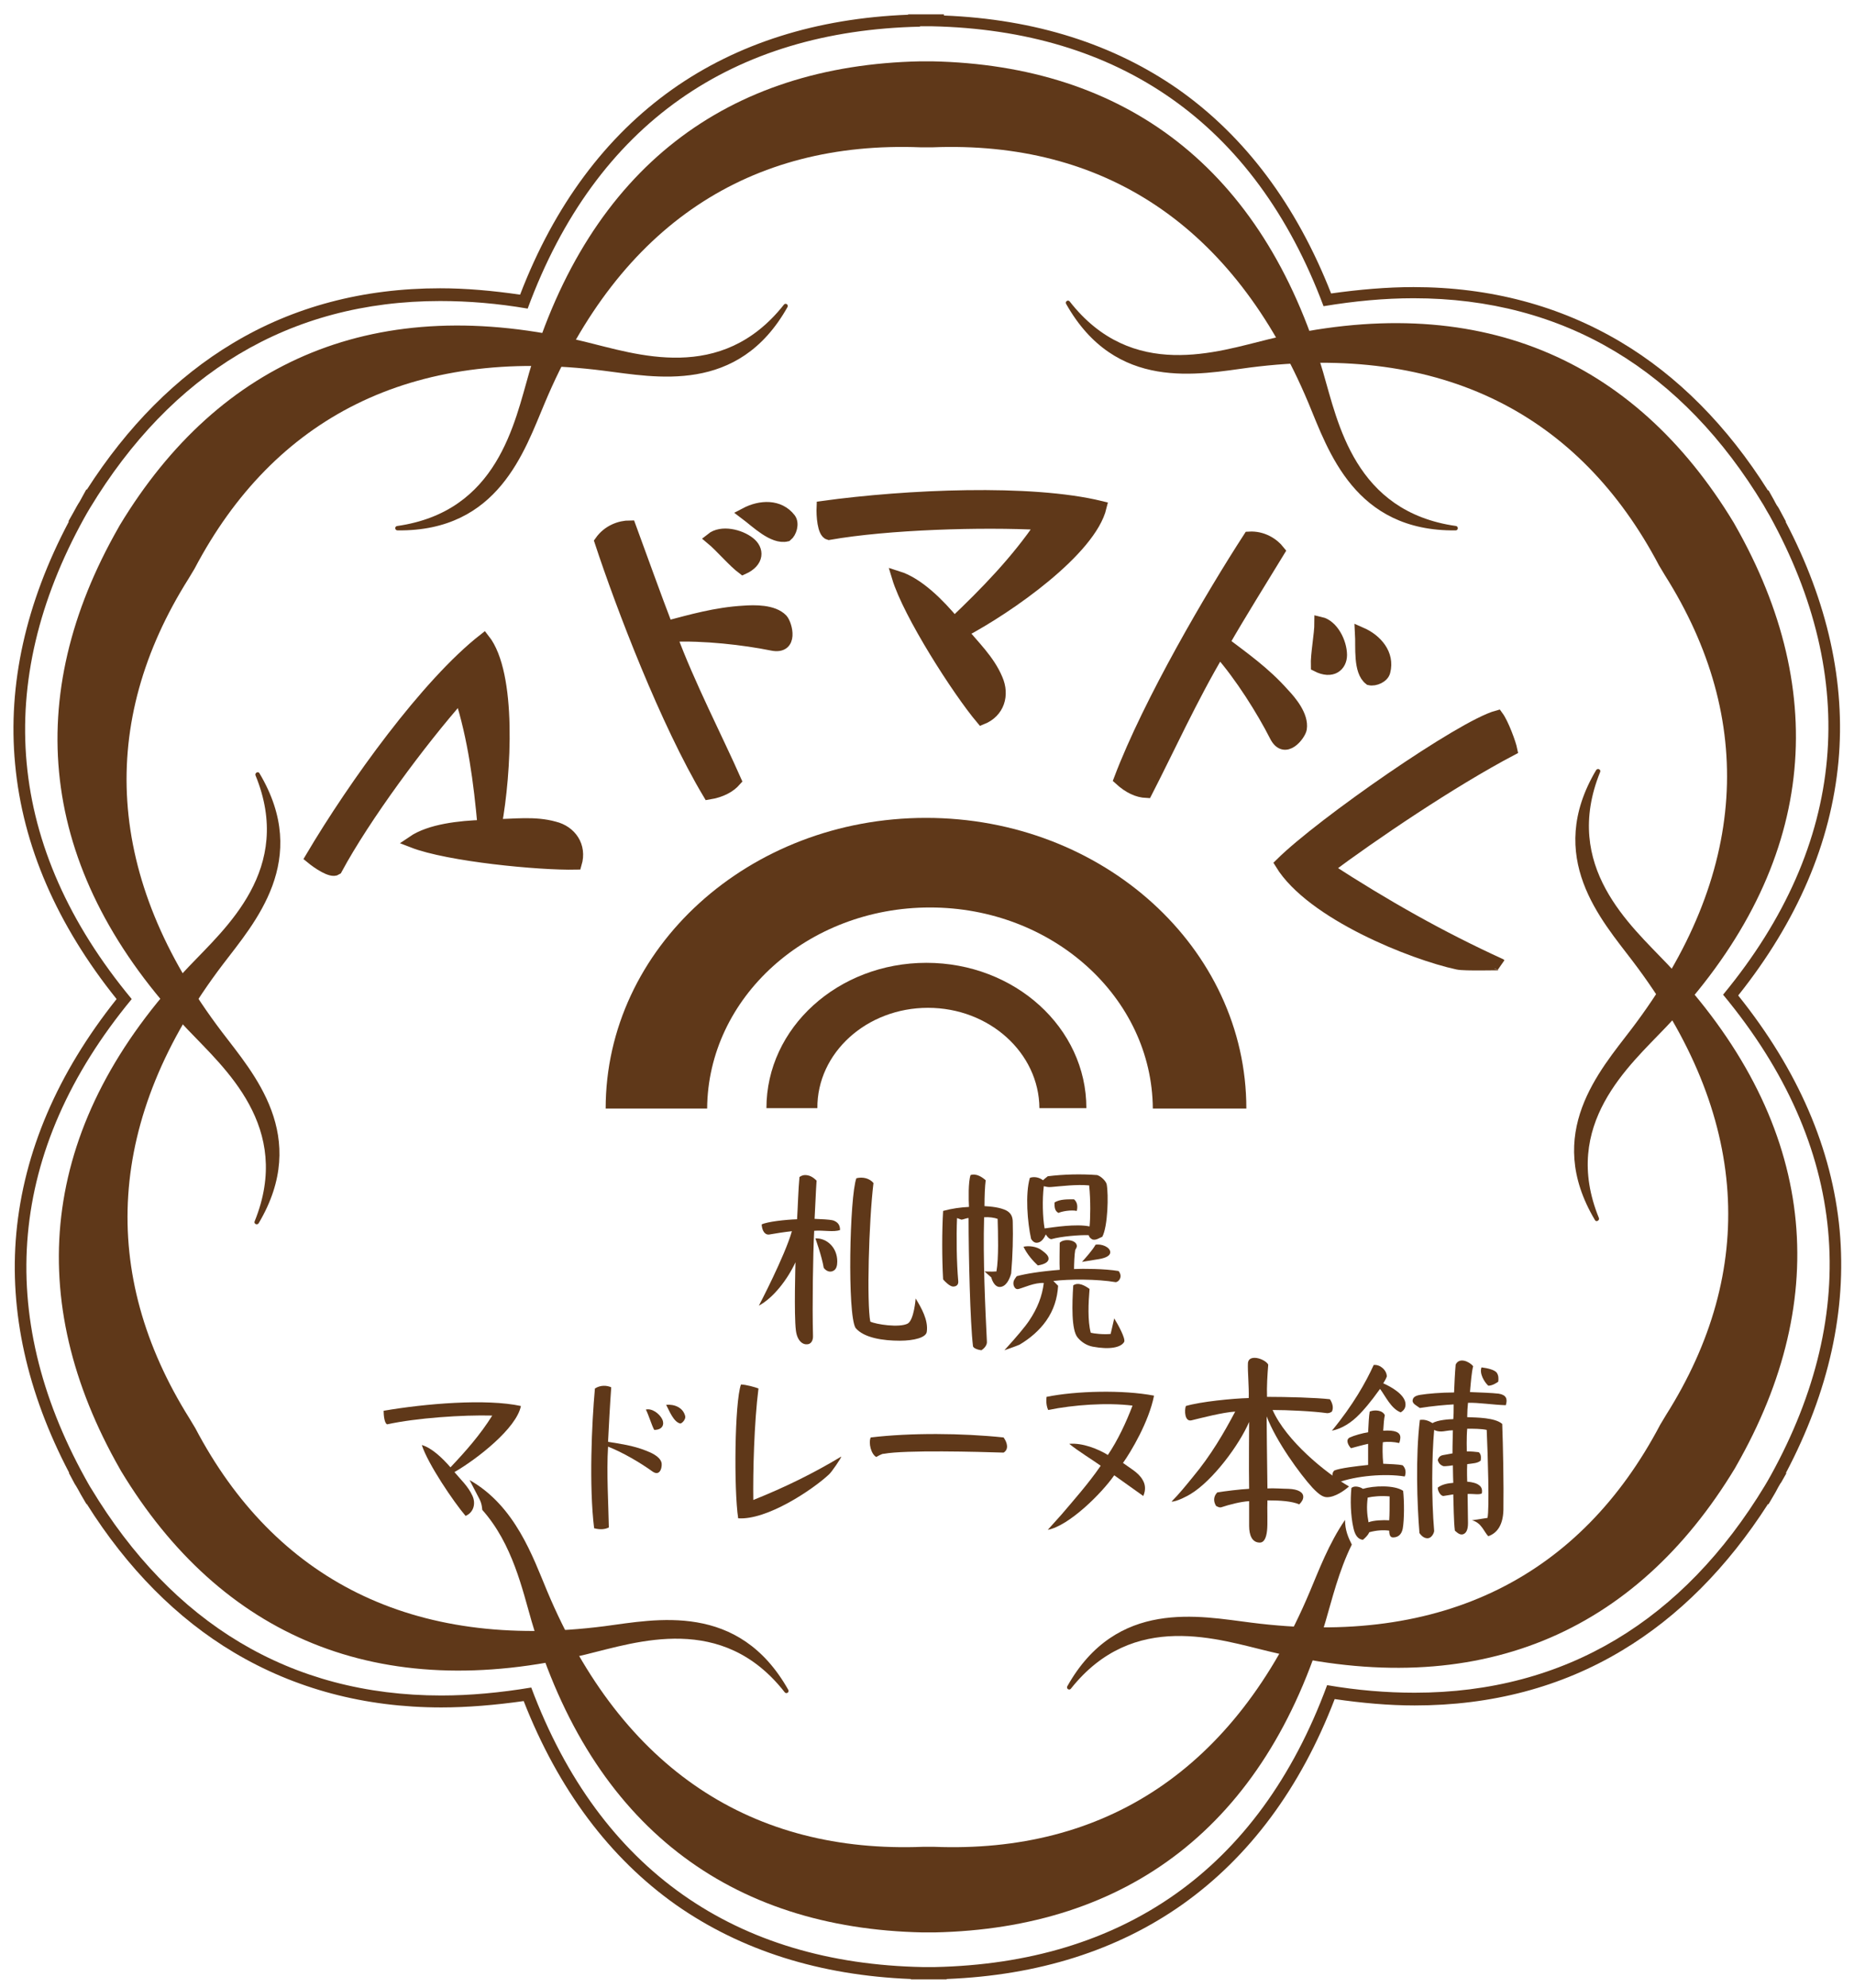 <?xml version="1.0" encoding="utf-8"?>
<!-- Generator: Adobe Illustrator 26.0.1, SVG Export Plug-In . SVG Version: 6.00 Build 0)  -->
<svg version="1.1" id="レイヤー_1" xmlns="http://www.w3.org/2000/svg" xmlns:xlink="http://www.w3.org/1999/xlink" x="0px"
	 y="0px" viewBox="0 0 465.9 499.3" style="enable-background:new 0 0 465.9 499.3;" xml:space="preserve">
<style type="text/css">
	.st0{fill:#5F3819;}
	.st1{fill:#5F3819;stroke:#5F3819;stroke-width:3;}
</style>
<g>
	<path class="st0" d="M233.7,227.9c30.8,0,55.8,22.6,56,50.5h23.5c0-40.3-36-73-80.5-73s-80.5,32.7-80.5,73h25.5
		C177.9,250.5,202.9,227.9,233.7,227.9z"/>
	<path class="st0" d="M233.2,253.1c15.4,0,27.9,11.3,28,25.2H273c0-20.2-18-36.5-40.2-36.5s-40.2,16.3-40.2,36.5h12.8
		C205.3,264.4,217.8,253.1,233.2,253.1z"/>
</g>
<g>
	<path class="st0" d="M418.6,258c37-38.9,41.8-81.8,18.5-124.2l0,0c-0.2-0.4-1.2-2.1-1.4-2.5l0,0C410.6,89.8,371,72.6,318.8,85.2
		c-12.8,3.1-34.3,10.6-50-9.5c-0.4-0.5-1.2,0-0.9,0.6c12.5,22.2,33.3,17.7,46.2,16c48.4-6.2,82.9,11.9,102.8,49.7l1.5,2.5
		c22.8,36.1,21.1,75.1-8.4,113.9c-7.9,10.4-22.2,26.2-9.2,48c0.3,0.6,1.2,0.1,1-0.5C392.2,282.4,409.5,267.6,418.6,258z"/>
	<path class="st0" d="M319.2,414.8c52.2,12.6,91.7-4.6,116.8-46.1l0,0c0.2-0.4,1.2-2.1,1.4-2.5l0,0c23.4-42.4,18.5-85.3-18.5-124.2
		c-9.1-9.6-26.4-24.4-16.8-48.1c0.3-0.6-0.6-1.1-1-0.5c-13,21.9,1.4,37.7,9.2,48c29.5,38.8,31.2,77.8,8.4,113.9l-1.5,2.5
		c-19.9,37.8-54.4,55.9-102.8,49.7c-12.9-1.6-33.8-6.1-46.2,16c-0.3,0.6,0.5,1.1,0.9,0.6C284.9,404.2,306.4,411.8,319.2,414.8z"/>
	<g>
		<path class="st0" d="M121.2,379.2c7.6,8.5,10.1,20.1,12.4,28c15.2,51.5,49.9,77.1,98.3,78.1v0c0.5,0,2.4,0,2.9,0v0
			c48.4-1,83.1-26.6,98.3-78.1c1.6-5.4,3.3-12.6,6.6-19.3c0,0,0,0,0,0c-0.9-1.8-1.7-3.6-1.7-6.2c0,0,0,0,0,0
			c-4.1,6-6.6,12.7-8.8,17.9c-18.9,45-51.8,65.9-94.5,64.2H232c-42.7,1.7-75.6-19.2-94.5-64.2c-3.6-8.6-8-21.4-19.5-27.9l2.5,4.8
			c0.3,0.6,0.5,1.2,0.6,1.9L121.2,379.2z"/>
	</g>
	<path class="st0" d="M47.5,242.7c-37,38.9-41.8,81.8-18.5,124.2l0,0c0.2,0.4,1.2,2.1,1.4,2.5l0,0c25.1,41.5,64.6,58.7,116.8,46.1
		c12.8-3.1,34.3-10.6,50,9.5c0.4,0.5,1.2,0,0.9-0.6c-12.5-22.2-33.3-17.7-46.2-16c-48.4,6.2-82.9-11.9-102.8-49.7l-1.5-2.5
		C24.9,320,26.5,281,56,242.2c7.9-10.4,22.2-26.2,9.2-48c-0.3-0.6-1.2-0.1-1,0.5C73.9,218.3,56.6,233.1,47.5,242.7z"/>
	<path class="st0" d="M146.9,85.8c-52.2-12.6-91.7,4.6-116.8,46.1l0,0c-0.2,0.4-1.2,2.1-1.4,2.5l0,0
		c-23.4,42.4-18.5,85.3,18.5,124.2c9.1,9.6,26.4,24.4,16.8,48.1c-0.3,0.6,0.6,1.1,1,0.5c13-21.9-1.4-37.7-9.2-48
		c-29.5-38.8-31.2-77.8-8.4-113.9l1.5-2.5c19.9-37.8,54.4-55.9,102.8-49.7c12.9,1.6,33.8,6.1,46.2-16c0.3-0.6-0.5-1.1-0.9-0.6
		C181.2,96.5,159.8,88.9,146.9,85.8z"/>
	<path class="st0" d="M332.5,93.5c-15.2-51.5-49.9-77.1-98.3-78.1v0c-0.5,0-2.4,0-2.9,0v0c-48.4,1-83.1,26.6-98.3,78.1
		c-3.7,12.7-7.9,35-33.2,38.6c-0.7,0.1-0.6,1.1,0.1,1.1c25.4,0.3,31.9-20,37-32c18.9-45,51.8-65.9,94.5-64.2h2.9
		c42.7-1.7,75.6,19.2,94.5,64.2c5,12,11.6,32.3,37,32c0.7,0,0.7-1,0.1-1.1C340.4,128.5,336.2,106.1,332.5,93.5z"/>
</g>
<g>
	<path class="st0" d="M234.2,6.6L234.2,6.6c46.7,1,81.1,24.1,98.4,70.3c7.8-1.3,15.4-2,22.6-2c38,0,67.6,18.2,88,52l0,0
		c0.2,0.4,1.2,2.1,1.5,2.6l0,0c22.6,40.9,19.7,82.3-11.7,120.3c31.7,38.2,34.7,79.6,12,120.7l0,0c-0.2,0.4-1.2,2.1-1.5,2.6l0,0
		c-20.4,33.7-50,52-88,52c-7.1,0-14.4-0.6-22-1.9c-17.2,46.6-51.7,69.8-98.6,70.8v0h-3v0c-46.7-0.9-81.1-24-98.4-70.2
		c-7.8,1.3-15.4,2-22.6,2c-38,0-67.6-18.2-88-52l0,0c-0.3-0.4-1.2-2.1-1.5-2.6l0,0c-22.6-40.9-19.7-82.3,11.7-120.3
		c-31.7-38.2-34.7-79.6-12-120.7l0,0c0.2-0.4,1.2-2.1,1.5-2.6l0,0c20.4-33.7,50-52,88-52c7.1,0,14.4,0.6,22,1.9
		c17.2-46.6,51.7-69.8,98.6-70.8V6.6H234.2 M237.2,3.6h-3h-3h-3v0.1c-23,0.9-42.9,7.2-59.2,18.7c-16.8,11.9-29.7,29.2-38.3,51.6
		c-6.9-1-13.6-1.6-20.1-1.6c-19.3,0-36.8,4.6-52.1,13.8c-14.2,8.5-26.5,20.9-36.7,36.8l-0.1-0.1L20,126c-0.3,0.4-1.3,2.2-1.5,2.6
		l-1.3,2.3l0.1,0.1C6.5,151.4,1.9,171.9,3.8,191.9c1.9,20.5,10.5,40.3,25.5,59c-14.9,18.7-23.3,38.4-25.2,58.8
		c-1.8,19.7,2.7,40,13.3,60.2l-0.1,0l1.5,2.8c0.3,0.4,1.3,2.2,1.5,2.6l1.4,2.4l0.1,0c10.2,16.2,22.7,28.8,37,37.3
		c15.3,9.1,32.8,13.8,52.1,13.8c6.6,0,13.6-0.6,20.7-1.6c8.7,22.2,21.6,39.4,38.3,51.2c16.3,11.4,36.1,17.7,59,18.6v0.1l3,0h3h3
		v-0.1c23-0.9,42.9-7.2,59.2-18.7c16.8-11.9,29.7-29.2,38.3-51.6c6.9,1,13.6,1.6,20.1,1.6c19.3,0,36.8-4.6,52.1-13.8
		c14.2-8.5,26.5-20.9,36.7-36.8l0.1,0.1l1.7-2.9c0.1-0.2,0.4-0.7,0.7-1.3c0.3-0.5,0.6-1.1,0.8-1.3l1.3-2.3l-0.1-0.1
		c10.8-20.5,15.3-40.9,13.5-60.9c-1.9-20.5-10.5-40.3-25.5-59c14.9-18.7,23.3-38.4,25.2-58.8c1.8-19.7-2.7-40-13.3-60.2l0.1,0
		l-1.5-2.8c-0.1-0.2-0.4-0.8-0.8-1.3c-0.3-0.5-0.6-1.1-0.7-1.3l-1.4-2.5l-0.1,0.1c-10.2-16.2-22.7-28.8-37-37.3
		c-15.3-9.1-32.8-13.8-52.1-13.8c-6.6,0-13.6,0.6-20.7,1.6c-8.7-22.2-21.6-39.4-38.3-51.2c-16.3-11.4-36.1-17.7-59-18.6V3.6
		L237.2,3.6z"/>
</g>
<g>
	<path class="st1" d="M124.6,207.2c4.5,0,9.7-0.8,14.7,0.6c4.1,1,6.7,4.7,5.4,9.1c-9.1,0.2-32-2-41-5.5c4.4-3,11.8-3.8,17.8-4
		c-1-11-2.4-21.9-5.8-32.6c-10,11.3-24.1,30.3-31.2,43.5c-1.2,0.8-4.6-1.5-6.3-2.9c10.9-18.4,29.1-43.6,43.4-54.8
		C128.4,169.2,127,194.1,124.6,207.2z"/>
	<path class="st1" d="M194,161.9c-6.9-1.4-17.2-2.6-25.4-2.2c4.5,12.2,11.6,25.9,16.2,36.3c-1.4,1.6-3.6,2.8-6.7,3.3
		c-10.7-17.9-21.8-46.9-27.2-63.3c1.9-2.7,4.9-3.8,7.4-3.8c2.8,7.6,6.4,17.7,9.3,25.2c6.1-1.6,12.3-3.4,19.3-3.8
		c2.7-0.2,7.4-0.3,9.6,2C197.6,156.8,199.3,163,194,161.9z M186.7,142.8c-2.3-1.7-5.6-5.6-7.9-7.5c2.5-2,7.1-0.9,9.5,1
		C190.5,138,190.7,141,186.7,142.8z M197.7,134.5c-3.4,0.8-7.6-3.4-10.4-5.5c3.8-2,8.5-2.2,11.2,1.3
		C199.4,131.5,198.7,133.7,197.7,134.5z"/>
	<path class="st1" d="M241.8,158.7c2.8,3.5,6.7,7.1,8.7,11.9c1.7,3.9,0.5,8.2-3.8,9.9c-5.9-7-18.3-26.3-21.1-35.6
		c5.1,1.6,10.3,6.8,14.2,11.5c8-7.6,15.7-15.5,22-24.8c-15-0.8-38.7-0.1-53.5,2.5c-1.4-0.4-1.7-4.6-1.6-6.8
		c21.2-2.9,52.3-4.3,69.9,0C274,138.1,253.6,152.5,241.8,158.7z"/>
	<path class="st1" d="M320.5,184.8c-3.2-6.3-8.7-15.1-14.1-21.2c-6.7,11.2-13.1,25.2-18.3,35.3c-2.2-0.1-4.4-1.1-6.7-3.2
		c7.4-19.5,23.1-46.2,32.5-60.7c3.3-0.2,6,1.5,7.5,3.4c-4.2,6.9-9.9,16-13.9,23c5,3.8,10.3,7.5,15,12.8c1.9,2,4.9,5.6,4.4,8.8
		C326.7,184.4,322.9,189.6,320.5,184.8z M330.9,167.2c-0.1-2.9,0.9-7.9,0.9-10.8c3.1,0.7,5.2,5,5.2,8.1
		C337,167.1,334.8,169.2,330.9,167.2z M344.2,170.6c-2.7-2.1-2-8.1-2.2-11.6c3.9,1.7,7,5.3,5.9,9.6
		C347.6,170,345.5,170.9,344.2,170.6z"/>
	<path class="st1" d="M366.3,242c-11.2-2.4-36.7-12.5-44.4-25.1c10.2-10.1,45.5-34.6,54.4-37c1.4,1.9,3.2,6.9,3.5,8.4
		c-15.2,8-35.1,21.5-46.2,29.8c14.5,9.4,28.5,17.3,43.4,24.1C376.9,242.1,368,242.4,366.3,242z"/>
</g>
<g>
	<g>
		<path class="st0" d="M204.6,309.1c-0.3,6-0.5,18.9-0.3,26.2c0.1,1.5-0.6,2.3-1.5,2.3c-1.2,0.1-2.5-1-2.8-3.5
			c-0.5-4-0.1-17.1-0.1-17.1c-2,4.3-5.5,8.9-9.2,10.9c0,0,6.5-12.4,8.3-18.7c-1.9,0.2-4.4,0.6-5.5,0.8c-1.2,0.3-2-0.8-2.1-2.5
			c1.4-0.7,6-1.2,8.9-1.3c0.2-3.2,0.3-7.4,0.6-10.6c0.4-0.3,0.9-0.5,1.4-0.5c1.1,0,2,0.5,2.9,1.4c-0.2,2.9-0.3,6.1-0.5,9.6
			c1.7,0.1,3.5,0.1,4.7,0.4c1.1,0.4,1.7,1.1,1.7,2.4C209.5,309.5,206.9,308.9,204.6,309.1z M209.5,319.1c-1,0.6-2,0-2.5-0.7
			c-0.5-3-2.1-7.4-2.1-7.4c2.9-0.1,5.5,2.3,5.5,5.8C210.4,317.8,210.2,318.7,209.5,319.1z M226.1,336.7c-4.2,0-9-0.7-11.1-3.2
			c-2.1-3.4-1.5-33,0.2-37.6c1.6-0.4,3.3,0,4.3,1.2c-1.2,9.9-1.7,30.2-0.8,34.8c1.4,0.7,7.3,1.6,9.4,0.5c1.6-0.9,2-6.3,2-6.3
			c1.4,2.3,3.2,5.4,2.8,8.3C232.8,335.9,229.7,336.7,226.1,336.7z"/>
		<path class="st0" d="M254.1,319.8c-0.4,1.5-1.3,3.4-2.9,3.4c-1.1,0-1.8-1.3-2.1-2.4l-1.7-1.5c0,0,1.7,0.1,3,0
			c0.6-3.3,0.4-9.7,0.3-13.2c-0.8-0.3-2.2-0.5-3.4-0.4c-0.3,10.6,0.3,23,0.7,31.2c0.1,0.9-0.7,1.8-1.4,2.2c-0.8-0.1-2.1-0.5-2.1-1.1
			c-0.7-5.8-1.1-22.7-1.1-32.1c-0.6,0-1.4,0.4-1.8,0.4l-1.1-0.4c-0.2,4.7-0.1,11.3,0.3,15.8c0.1,0.9-0.4,1.4-1.3,1.4
			c-0.8,0-2.1-1.3-2.5-1.8c-0.3-5.4-0.3-12.1,0-17.2c2.2-0.6,4.4-0.9,6.5-1c-0.1-1.9-0.2-6.3,0.4-8c1.5-0.5,3,0.6,3.8,1.3
			c-0.2,1.6-0.3,3.9-0.3,6.5c1.7,0.1,3.9,0.3,5.5,1.1c1.1,0.6,1.6,1.5,1.6,2.9C254.6,310.6,254.5,315.2,254.1,319.8z M280.4,322
			c-4.7-0.8-11.7-0.8-15.7-0.3l1.2,1.2c-0.2,3.2-1.1,6.1-3,8.8c-1.7,2.4-4,4.4-6.7,6c-0.9,0.4-3.8,1.4-3.8,1.4
			c3.1-3.4,5.2-5.9,6.2-7.4c2.1-3.1,3.3-6.2,3.7-9.5c-2.4-0.1-4.8,1.1-6.3,1.5c-0.7,0.2-1.1-0.3-1.3-1c-0.2-1.1,0.4-1.6,0.8-2.2
			c2.2-0.6,5.8-1.2,10.8-1.6c-0.1-1.3,0-6.1,0-6.8c1-1.1,4.1-0.8,4.3,0.7c0.1,0.4-0.4,1.1-0.4,1.1c-0.2,1.1-0.3,3.6-0.3,4.8
			c2.3-0.1,7.6-0.1,11.2,0.5C282.2,320.6,281.2,321.9,280.4,322z M260.8,317.8c-1.2-1.1-2.7-2.8-3.6-4.7c1.3-0.3,3.3-0.1,4.6,0.9
			c1.1,0.8,1.7,1.4,1.7,2.1C263.5,316.9,262.6,317.5,260.8,317.8z M277,310.6c-0.8,0.3-1.5,0.9-2.4,0.7c-0.3-0.1-0.9-0.5-1-1.1
			c-2.2-0.1-7,0.3-9.4,1c-0.7,0-1.4-1.2-1.4-1.2c-0.6,1.4-1.4,2.1-2.3,2.1c-0.5,0-1-0.3-1.4-1c-0.9-4.1-1.5-11.2-0.3-15.3
			c1.1-0.4,2.4-0.1,3.3,0.6c0.3-0.3,0.7-0.6,1.2-1c4-0.5,8.4-0.6,12.4-0.3c1,0.3,2.2,1.5,2.4,2.3C278.6,300,278.4,308,277,310.6z
			 M273.7,297.7c-3.2-0.3-7,0.2-9.5,0.4c-0.8,0.1-1.4-0.1-1.9-0.2c-0.4,3.3-0.3,7.8,0.2,10.6c2.3-0.3,7.9-1.2,11.3-0.5
			C274,306.2,274.1,301.5,273.7,297.7z M266,304.6c-1.1-0.5-1-1.8-1-2.6c1.3-0.9,3.5-0.8,4.9-0.8c0.7,0.6,1,1.5,0.7,2.9
			C269.1,303.8,266.9,304.2,266,304.6z M274.6,338.2c-1.5-0.3-2.8-1.1-3.8-2.3c-1.6-1.9-1.4-8.4-1.1-13.1c1.3-0.9,3,0.1,4.1,0.9
			c-0.3,3.5-0.5,8,0.3,11c0.7,0.2,3.3,0.5,5,0.3l0.9-3.9c1,1.6,2.9,5.1,2.5,5.9C281.7,338.4,278.9,339,274.6,338.2z M276.2,316.2
			l-4.3,0.7c0.9-1,2.7-3,3.4-4.3c1.5-0.3,3.7,0.6,3.7,1.9C279,315.3,278,315.9,276.2,316.2z"/>
		<path class="st0" d="M114.2,369.7c1.4,1.7,3.4,3.5,4.5,5.9c0.9,1.9,0.4,4.2-1.7,5.1c-3-3.5-9.5-13.1-11-17.8
			c2.5,0.7,5.2,3.3,7.2,5.6c3.8-4,7.5-8.2,10.5-13c-7.4-0.2-19.1,0.6-26.4,2.2c-0.7-0.2-0.9-2.3-0.9-3.4c10.4-1.8,25.8-3.1,34.5-1.2
			C129.8,358.7,119.9,366.4,114.2,369.7z"/>
		<path class="st0" d="M163.9,369.5c-2.9-2.1-7.3-4.7-11.1-6.2c-0.4,6.6,0.1,14.5,0.2,20.3c-1,0.5-2.2,0.6-3.7,0.2
			c-1.3-10.6-0.6-26.4,0.2-35.1c1.4-0.9,3-0.8,4.1-0.3c-0.3,4.1-0.6,9.6-0.8,13.7c3.1,0.5,6.2,0.9,9.5,2.2c1.3,0.5,3.4,1.4,3.9,2.9
			C166.5,367.9,166.1,371.1,163.9,369.5z M164.4,359.1c-0.7-1.3-1.4-3.8-2.1-5.1c1.5-0.4,3.4,1,4.1,2.4
			C167,357.6,166.6,359.1,164.4,359.1z M171,357.5c-1.7-0.3-2.8-3.2-3.6-4.7c2.1-0.2,4.3,0.7,4.8,2.9
			C172.3,356.4,171.6,357.3,171,357.5z"/>
		<path class="st0" d="M208.3,370.3c-4.2,3.9-15.6,11.5-22.8,11c-1.1-7.2-0.9-29.1,0.7-33.6c1.2,0,3.7,0.7,4.4,1
			c-1.1,8.7-1.4,21-1.3,28c8-3.2,15.1-6.7,22.1-10.9C211.5,366,209,369.7,208.3,370.3z"/>
		<path class="st0" d="M222.1,365.1c-0.4-0.1-1.9,0.8-1.9,0.8c-1.3-0.7-2-3.5-1.4-4.9c10-1.2,23-1.1,33.4,0c1,1.4,1.3,3,0,3.8
			C245.9,364.6,227.5,364.1,222.1,365.1z"/>
		<path class="st0" d="M282.2,367.4c1.6,1.2,3.9,2.4,4.9,4.2c0.7,1.1,0.9,2.5,0.2,4.1l-7.3-5.2c-3.2,4.6-11.4,12.7-16.7,13.7
			c0,0,2.4-2.7,3.5-3.9c2.8-3.3,6.8-7.8,9.8-12.2c-1.8-1.3-6-3.9-7.9-5.5c3.3-0.3,7.3,1.3,9.7,2.8c2.5-3.7,4.6-8.2,6.2-12.4
			c-6.5-0.8-14.8-0.2-21.2,1.1c-0.7-1.5-0.4-3.3-0.4-3.3c7.4-1.5,19.2-1.8,27-0.3C288.7,357.1,284.2,364.6,282.2,367.4z"/>
		<path class="st0" d="M333.5,376c-1,0-2-0.6-3.7-2.4c-3.1-3.4-9.1-11.6-11.5-17.9c0,0,0.1,12.8,0.2,18.1c1.5-0.1,4.1,0.1,5.3,0.1
			c2.5,0.1,3.7,0.9,3.7,2c0,0.6-0.3,1.2-1,1.9c-1.9-0.8-4.7-1-8-1c-0.1,2.1,0.1,5.9-0.1,7.6c-0.2,1.9-0.8,3-1.8,3
			c-2,0-2.7-1.9-2.7-4.2V377c-2.1,0.1-5.1,0.9-6.9,1.5c-0.5,0.2-1-0.1-1.4-0.3c-0.7-1.1-0.7-2.4,0.3-3.4c1.8-0.3,5.8-0.8,8-0.9
			c-0.1-4.9,0-16.8,0-16.8c-2.5,5.8-9.1,14.7-14.7,18.1c-0.6,0.4-3.6,2-4.8,1.9c1.9-1.9,3.5-3.9,5.3-6.1c4.6-5.5,7.9-11.2,10.7-16.5
			c-3.2,0.2-8.5,1.6-11,2.2c-1.7,0.4-1.8-2.5-1.4-3.6c3.7-1.1,11.8-1.9,15.8-2c0.1-2.8-0.3-6.6-0.2-8.8c0.1-0.9,0.7-1.3,1.7-1.3
			c1.3,0,3,0.9,3.4,1.7c-0.2,2.5-0.4,5.6-0.3,8.1c5,0,12.4,0.2,15.8,0.6c0.6,0.9,1,2.1,0.5,3.1c-0.4,0.3-0.8,0.4-1.2,0.4
			c-3.5-0.5-10-0.8-13.7-0.8c3.4,7.7,13.3,15.8,19.2,19.2C337.9,374.3,335.5,376,333.5,376z"/>
		<path class="st0" d="M352,354.7c-2.4-0.9-3.8-4-5.2-5.9c-2.5,3.5-4.3,5.5-5.1,6.3c-2.1,2.2-4.5,3.7-7,4.2
			c5.3-6.4,8.6-12.3,10.5-16.5c1.6-0.2,3.3,1.3,3.3,2.9c-0.3,0.8-0.9,1.7-0.9,1.7c1.8,0.8,5.6,2.8,5.6,5.3
			C353.2,353.8,352.6,354.3,352,354.7z M336,372.4c-0.9-0.6-1.7-2.1-0.7-3.1c1.4-0.6,5.6-1.1,8.5-1.4v-5.3c-1.4,0.3-3.2,0.8-4.3,1.1
			c-0.6-0.6-1.5-2.1-0.3-2.7c1.1-0.5,3.2-1.1,4.6-1.3c0.1-2,0.2-4.1,0.4-5.2c1.2-0.5,3.2-0.4,3.8,0.9c-0.2,0.9-0.3,2.2-0.4,3.9
			c3-0.2,4.3,0.4,4.3,1.7c0,0.3-0.1,1-0.3,1.4c-1.3-0.3-2.8-0.4-4.1-0.2c-0.1,1.1-0.1,3.4,0.1,5.4c1.5,0.1,3.7,0.1,4.9,0.4
			c0.9,0.9,0.8,2.1,0.5,2.8C348.1,370,340.7,370.6,336,372.4z M352.5,383.9c-0.3,1.5-1.2,2.2-2.4,2.2c-0.4,0-1-0.1-1-1.7
			c-1.5-0.2-3.2-0.1-5,0.4c-0.3,0.7-0.9,1.3-1.6,1.9c-1.2-0.1-2-1.1-2.4-3c-0.7-3.1-0.8-7-0.5-10c0.7-0.7,2.2-0.3,2.9,0.2
			c2.7-0.8,7.9-1,10.1,0.5C352.9,377,352.9,381.7,352.5,383.9z M343.7,376.1c-0.3,2.3-0.2,4,0.2,6.2c1.2-0.5,3.7-0.6,5.2-0.5
			c0.1-1.5,0.1-3,0.1-6C347.1,375.6,345,375.8,343.7,376.1z M368.9,352.3c-0.1,0.8-0.2,2.5-0.2,3.6c2.4,0.1,7,0.1,8.8,1.7
			c0.2,5.3,0.4,15.1,0.3,21.6c-0.1,3.7-1.5,5.8-3.8,6.6c-1.1-1.1-1.7-3.4-4.1-4l3.9-0.6c0.5-2.2,0.1-15.5-0.2-22.1
			c-1.3-0.3-3.5-0.3-4.9-0.3c-0.2,2.2-0.1,5.7-0.1,5.7c1.2,0,2.2,0.1,3,0.2c0.6,0.5,0.6,1.2,0.5,2.1c-0.8,0.7-2,0.7-3.4,0.9
			c-0.1,1.6,0,4.4,0,4.4c1.3,0.1,2.4,0.4,3,0.9c0.7,0.5,0.8,1.2,0.7,2c-0.5,0.5-2.2,0.1-3.6,0.2c0,1.9,0.1,5.3,0.1,7.3
			c0,1.6-0.4,2.5-1.2,2.8c-0.9,0.3-1.6-0.5-2.1-0.9c-0.3-2.4-0.3-6.4-0.4-9.1l-2.5,0.4c-0.6,0-1.4-1.1-1.4-2.1
			c1-0.8,2.5-1.1,3.9-1.2c0,0-0.1-2.7-0.1-4.4c0,0-1.9,0.3-2.4,0.2c-0.8-0.3-1.2-0.8-1.4-1.5c0.2-0.8,0.7-1.2,1.5-1.3l2.2-0.4
			c0,0,0-2.9,0.1-5.8c-1.2,0-2.2,0.3-2.9,0.3s-1.3-0.1-1.8-0.4c-0.6,6.7-0.7,17.3,0,25.4c-0.1,0.7-0.7,1.7-1.5,1.8
			c-0.8,0.1-1.6-0.4-2.2-1.3c-0.6-7.3-1-19.2,0.1-28.4c1.2-0.2,2.2,0.2,3.2,0.8c1.2-0.8,4.3-1,5.2-1c0.1-0.8,0.1-2.4,0.1-3.7
			c-2,0.1-5.4,0.4-8.5,0.9c-0.8-0.6-2-1.1-1.8-2c0.1-0.7,0.7-1.1,1.9-1.3c1.8-0.3,5.3-0.6,8.5-0.6c0.1-2.5,0.2-4.7,0.4-7
			c0.9-1.9,3.4-0.8,4.4,0.4c-0.4,1.5-0.6,4.2-0.8,6.5c2.5,0.1,5.5,0.2,7.2,0.4c1.9,0.3,2.3,1.3,1.8,2.9
			C375.1,352.8,371.4,352.2,368.9,352.3z M374,348c-1-0.9-2.3-3.1-1.7-4.6c1.6,0.2,3.2,0.6,3.8,1.3c0.5,0.7,0.5,1.5,0.4,2.3
			C376.2,347.2,375.1,348,374,348z"/>
	</g>
</g>
</svg>

